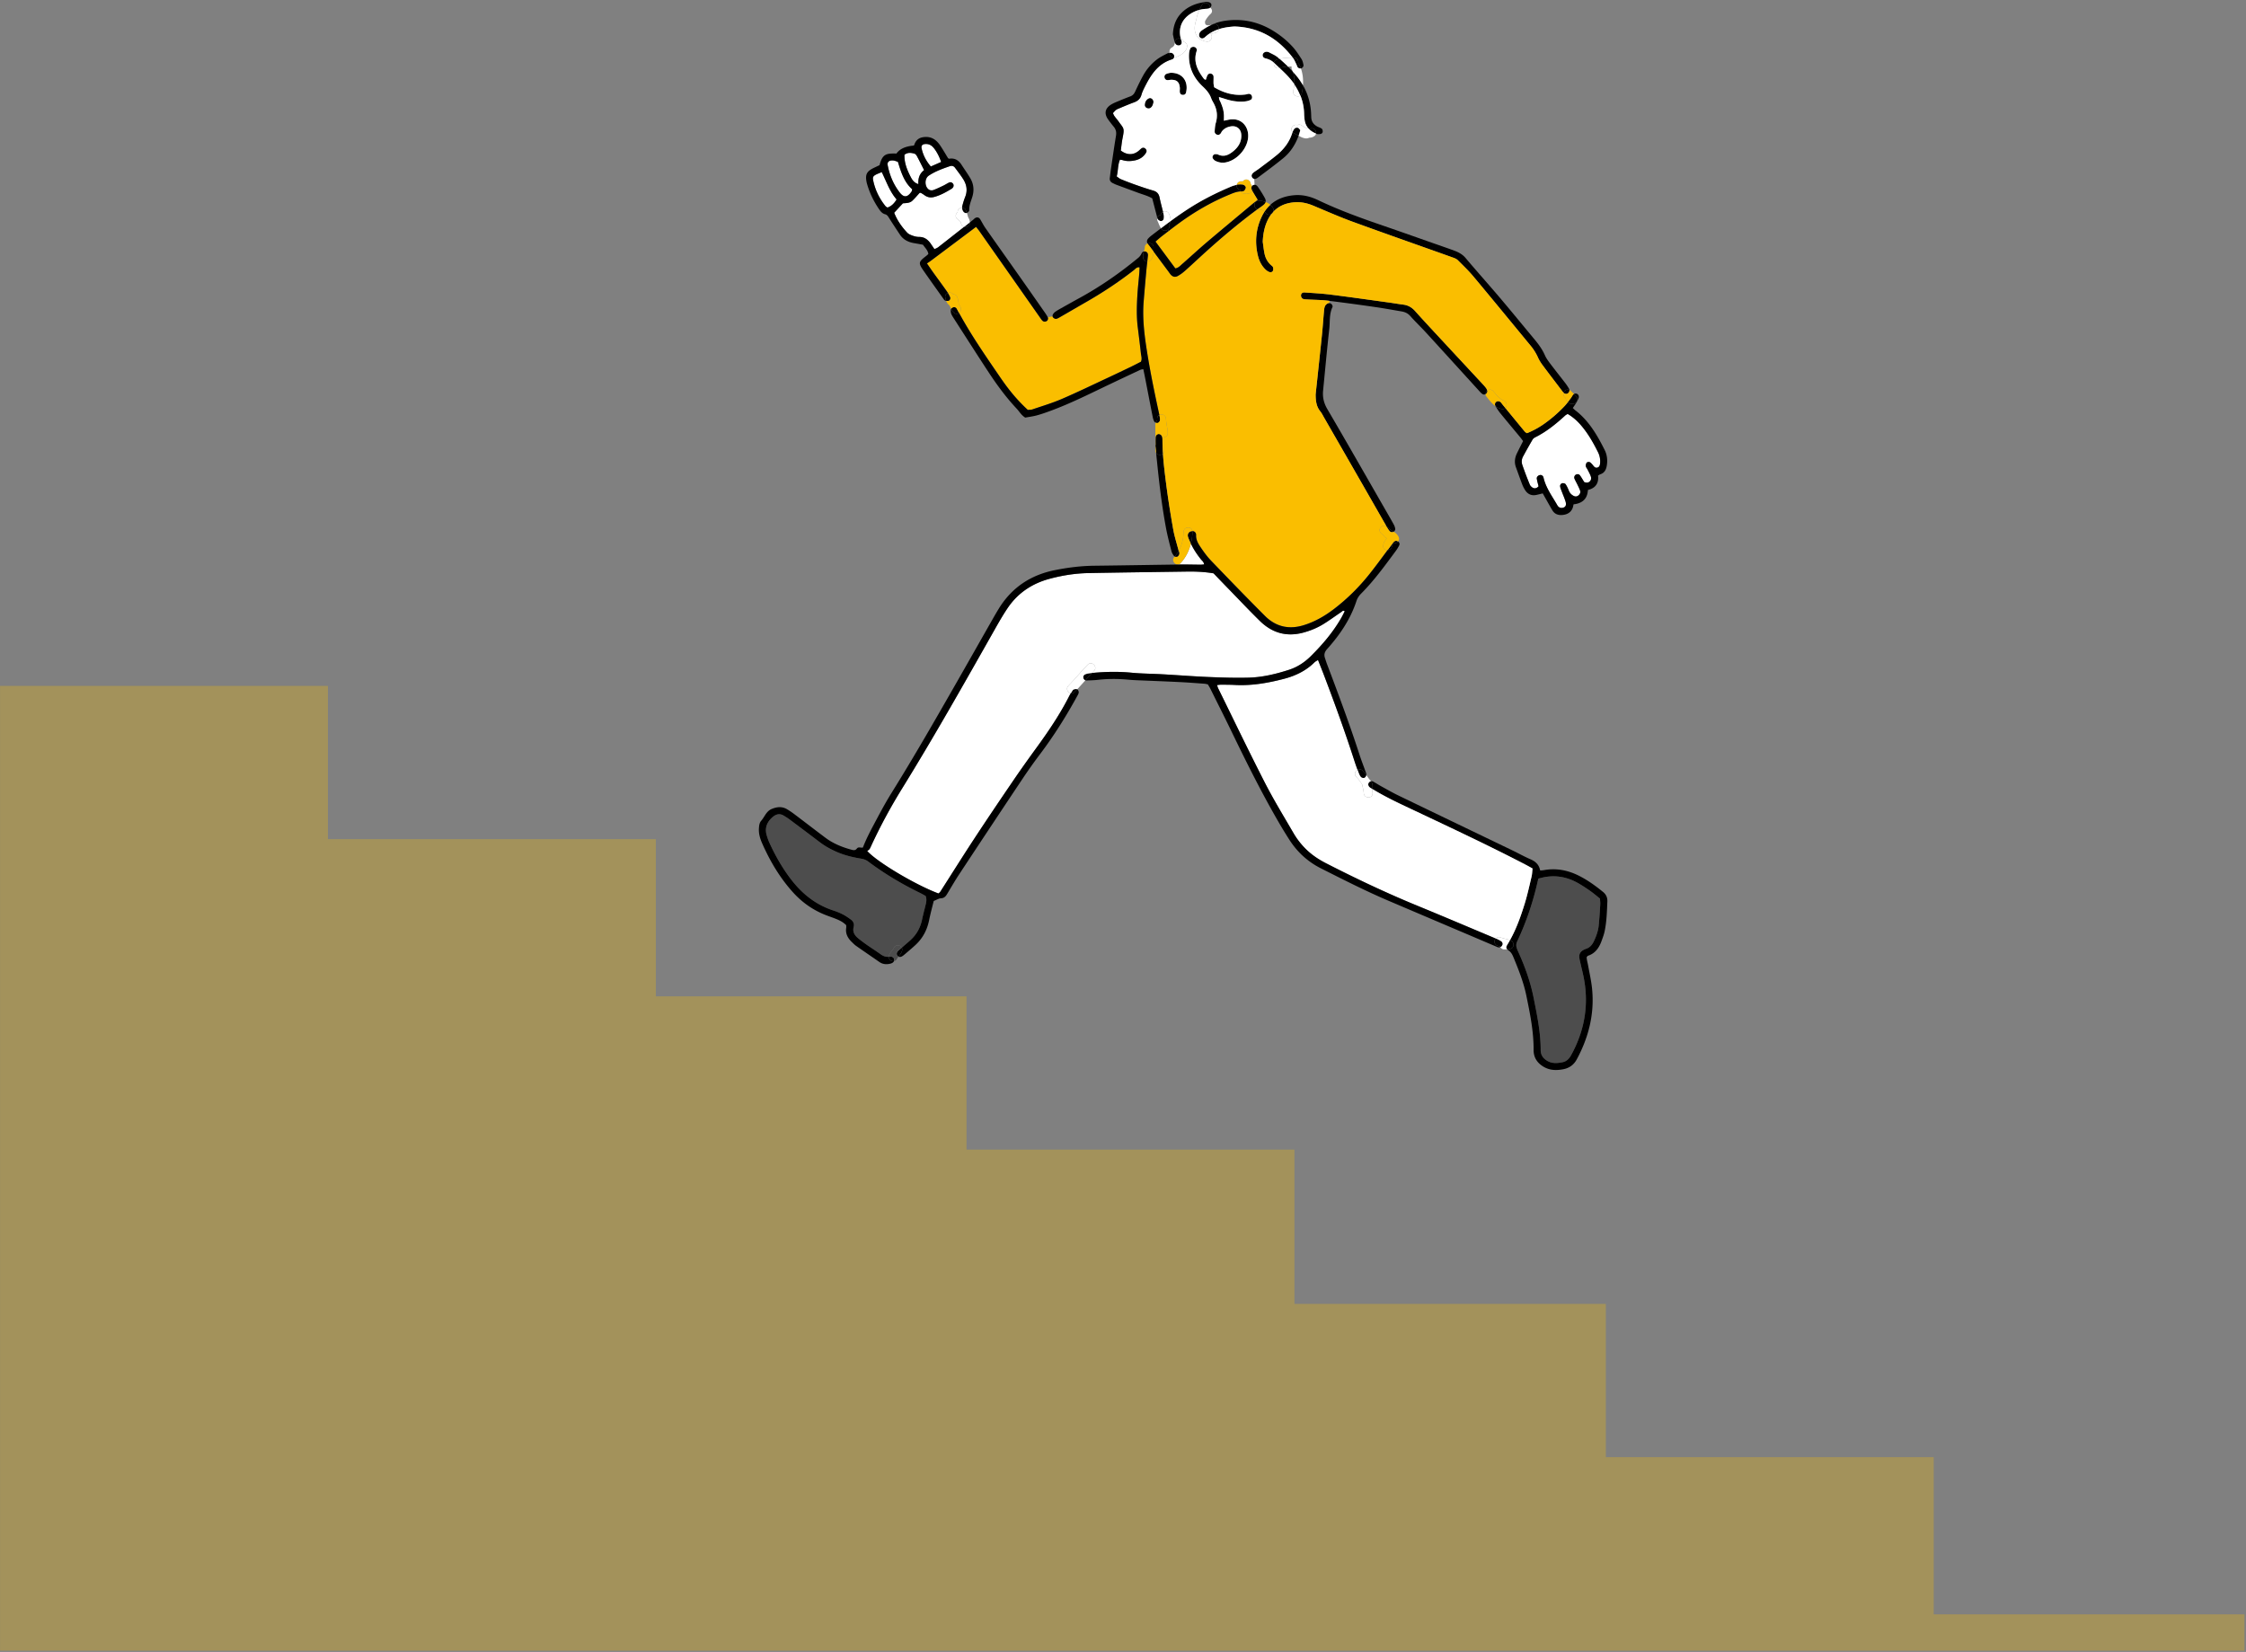 <svg xmlns="http://www.w3.org/2000/svg" width="711" height="523" fill="none"><rect width="100%" height="100%" fill="#808080" stroke="none"/><g clip-path="url(#a)"><path fill="#FABE00" fill-opacity=".29" d="M710.5 511.09h-98.352v-49.767H508.345v-48.524h-98.57v-48.836H305.972V315.44H207.62v-49.768H103.813v-48.524H.01v305.464H710.5V511.09Z"/><path fill="#fff" d="M380.157 177.072c.364.447.923.796 1.011 1.616-.41.033-.768.089-1.122.089-2.148-.014-4.291-.079-6.439-.056-.27.005-.545.005-.811.009v-.009c.312 0 .643-.13.927-.433 1.617-1.729 2.689-3.886 3.266-6.169.844 1.775 1.934 3.401 3.168 4.953Z"/><path fill="#4D4D4D" d="M486.97 278.182c4.794-1.463 9.104-.723 13.166 1.742a53.04 53.04 0 0 1 3.453 2.269c.987.713 1.914 1.509 2.907 2.297.032.647.121 1.248.084 1.849-.135 2.218-.266 4.431-.485 6.64-.172 1.77-.783 3.429-1.542 5.027-.508 1.076-1.207 1.942-2.385 2.348a5.637 5.637 0 0 0-1.039.475c-.881.512-1.286 1.309-1.174 2.316.074.68.256 1.346.405 2.022.354 1.565.769 3.126 1.058 4.7 1.5 8.042.288 15.687-3.406 22.965-.173.34-.368.671-.541 1.011-.615 1.211-1.458 2.175-2.851 2.455-1.598.317-3.191.471-4.701-.382-1.379-.764-2.199-1.878-2.199-3.499 0-5.633-1.155-11.112-2.246-16.581-1.02-5.125-2.804-10.017-4.966-14.76-.466-1.02-.75-1.91-.219-3.038 2.986-6.322 5.167-12.924 6.681-19.856Z"/><path fill="#000" d="m498.958 125.436-.695-.695c.257-.163.564-.195.914-.07.48.182.759.779.559 1.338a8.404 8.404 0 0 1-.499 1.081l-.032-.019a1.405 1.405 0 0 0-.247-1.635Z"/><path fill="#000" d="M497.653 127.793a1.41 1.41 0 0 1-1.235-.382l-.093-.093c.336-.442.666-.894 1.002-1.337.233-.307.382-.671.624-.96.093-.121.2-.214.312-.279l.695.694c.437.438.521 1.109.246 1.635-.06.121-.144.242-.246.34-.331.326-.844.48-1.305.382ZM494.96 124.331a1.39 1.39 0 0 1 .34-.577 1.41 1.41 0 0 1 1.514-.299h.01c.056.382-.112.755-.438 1.03-.401.331-1.011.266-1.426-.154Z"/><path fill="#FABE00" d="M494.96 124.331c.415.42 1.025.485 1.426.154.326-.275.494-.647.438-1.029.167.065.321.167.456.298l.983.987a1.114 1.114 0 0 0-.312.28c-.242.289-.391.652-.624.96-.336.442-.666.894-1.002 1.337-.326-.336-.643-.76-.671-1.235l-.354-.349a1.415 1.415 0 0 1-.34-1.403Z"/><path fill="#fff" d="M484.286 153.441a113.854 113.854 0 0 1-2.362-6.215 3.302 3.302 0 0 1 .21-2.684c.983-1.812 1.989-3.61 3.033-5.395.177-.303.531-.554.857-.717 3.536-1.766 6.555-4.226 9.439-6.868.219-.2.503-.326.792-.512 1.925 1.099 3.453 2.595 4.799 4.267 1.929 2.395 3.434 5.065 4.804 7.809a6.445 6.445 0 0 1 .67 3.569c-.055.554-.172 1.085-.759 1.304-.601.224-1.016-.084-1.37-.549a6.619 6.619 0 0 0-.918-1.002c-.349-.294-1.025-.252-1.248.112-.177.293-.275.712-.219 1.048.065.349.349.662.522.997.312.61.647 1.216.917 1.85.247.573.392 1.192-.018 1.751-.475.657-1.123.718-1.924.42-.406-.653-.825-1.379-1.305-2.069-.279-.401-.727-.54-1.22-.345-.494.196-.783.816-.56 1.342.271.629.62 1.225.918 1.845.294.62.62 1.235.844 1.878.223.647-.038 1.202-.578 1.616-.475.359-.955.364-1.491.08-.704-.373-1.193-.89-1.486-1.645-.275-.704-.601-1.412-1.021-2.036-.158-.233-.68-.363-.997-.312a.895.895 0 0 0-.736 1.015c.07.522.298 1.025.489 1.524.396 1.072.872 2.124 1.212 3.215.303.983.112 1.574-.401 1.854-.783.429-1.682.252-2.176-.61-1.621-2.847-3.634-5.493-4.384-8.783-.135-.591-.671-.913-1.188-.792-.531.117-1.025.62-.941 1.137.121.82.368 1.612.564 2.418-.457.527-1.067.778-1.654.541-.447-.182-.927-.62-1.114-1.058Z"/><path fill="#000" d="M477.186 299.045c.293-.471.573-.946.834-1.426.256.098.512.214.699.419.564.639.582 1.855-.308 2.255-.4.182-.838.243-1.276.271-.448-.448-.378-.825.051-1.519Z"/><path fill="#fff" d="M473.454 297.13c.382-.443.992-.545 1.552-.35 0 0 .014 0 .041.019.042.014.089.033.131.047.121.042.242.079.359.111.279.084.559.154.834.224.494.121.997.219 1.477.378.055.023.116.037.172.06-.261.48-.541.955-.834 1.426-.429.694-.499 1.071-.051 1.519-.322.018-.648.014-.969.014-.527 0-.988-.303-1.226-.746.266-.126.499-.349.611-.624.2-.503 0-.965-.392-1.207a11.266 11.266 0 0 0-1.705-.871Z"/><path fill="#000" d="M473.72 127.178c.452-.27 1.062-.163 1.453.275.154.168.271.373.415.55.326.4.648.792.974 1.188-.224.205-.545.335-.955.307-.778-.056-1.505-.396-2.171-.885a.12.12 0 0 1-.024-.033c-.317-.535-.144-1.136.308-1.402Z"/><path fill="#000" d="M485.167 139.147a190.938 190.938 0 0 0-3.033 5.396 3.3 3.3 0 0 0-.21 2.683 113.542 113.542 0 0 0 2.362 6.215c.187.438.667.876 1.114 1.058.587.237 1.197-.014 1.654-.541-.196-.806-.443-1.598-.564-2.418-.084-.517.41-1.02.941-1.136.517-.122 1.053.2 1.188.792.75 3.289 2.763 5.935 4.384 8.782.494.862 1.393 1.039 2.176.61.513-.279.704-.871.401-1.854-.34-1.09-.816-2.143-1.212-3.215-.191-.498-.419-1.001-.489-1.523a.895.895 0 0 1 .736-1.016c.317-.051.839.079.997.312.42.625.746 1.333 1.021 2.036.293.755.782 1.272 1.486 1.645.536.284 1.016.279 1.491-.079.54-.415.801-.969.578-1.617-.224-.643-.55-1.258-.844-1.878-.298-.619-.647-1.216-.918-1.845-.223-.526.066-1.146.56-1.341.493-.196.941-.056 1.22.344.48.69.899 1.417 1.305 2.069.801.298 1.449.238 1.924-.419.41-.559.265-1.179.019-1.752-.271-.634-.606-1.239-.918-1.85-.173-.335-.457-.647-.522-.997-.056-.335.042-.755.219-1.048.224-.363.899-.405 1.249-.112.34.294.642.643.917 1.002.354.466.769.773 1.37.55.587-.219.704-.751.76-1.305a6.456 6.456 0 0 0-.671-3.569c-1.37-2.744-2.875-5.414-4.804-7.808-1.346-1.673-2.874-3.168-4.799-4.268-.288.186-.573.312-.792.513-2.884 2.641-5.903 5.101-9.439 6.867-.326.163-.68.415-.857.717Zm-10.203-8.297c-.578-.694-1.058-1.463-1.528-2.237.666.49 1.393.83 2.171.886.41.028.731-.103.955-.308 2.05 2.502 4.104 5.009 6.164 7.501.139.168.372.266.652.452a26.587 26.587 0 0 0 5.381-2.921 42.572 42.572 0 0 0 6.583-5.721c.345-.373.671-.778.983-1.184l.093.093a1.41 1.41 0 0 0 1.235.382 1.47 1.47 0 0 0 1.305-.382c.102-.097.186-.219.247-.34l.032.019c-.065.116-.135.238-.205.354-.345.582-.736 1.127-1.132 1.729.294.274.494.503.727.684 4.328 3.313 6.984 7.869 9.36 12.622.764 1.532.946 3.214.666 4.934-.219 1.295-.731 2.329-2.092 2.753-.205.065-.387.224-.675.405.274 2.367-.746 3.951-3.21 4.557-.15 2.856-1.822 4.24-4.538 4.538-.108.438-.154.82-.294 1.165-.531 1.351-1.621 1.998-2.991 2.18-1.374.177-2.609-.126-3.396-1.398-.56-.918-1.077-1.859-1.608-2.791-.484-.857-.964-1.723-1.477-2.623-.74.187-1.397.368-2.059.499-1.528.303-2.712-.256-3.536-1.552a10.625 10.625 0 0 1-.923-1.844c-.68-1.79-1.313-3.588-1.966-5.382-.563-1.537-.358-3.019.345-4.449.606-1.244 1.23-2.469 1.92-3.825-.271-.359-.56-.787-.886-1.183-2.101-2.54-4.225-5.055-6.303-7.613ZM473.78 299.268c-.685-.336-.866-1.295-.503-1.91.051-.084.107-.163.177-.229.587.247 1.165.527 1.705.872.392.242.592.703.392 1.206a1.229 1.229 0 0 1-.611.625 1.543 1.543 0 0 1-.079-.163 6.606 6.606 0 0 1-1.081-.401Z"/><path fill="#FABE00" d="M470.281 124.756c.275-.177.49-.499.522-.918a.582.582 0 0 1-.032-.131.9.9 0 0 1 .214-.167c.717-.42 1.449-.103 1.915.503.601.787 1.3 1.547 2.078 2.166.214.168.447.331.694.462.032.014.056.028.074.037.042.014.07.014.084.023h-.056c1.226.224 1.491 1.775.783 2.46-.326-.396-.648-.787-.974-1.188-.144-.177-.261-.382-.414-.55-.392-.438-1.002-.545-1.454-.275-.452.266-.624.867-.307 1.403 0 .009.014.023.023.032-1.193-.862-2.199-2.175-2.954-3.163a1.03 1.03 0 0 1-.2-.694h.004Z"/><path fill="#000" d="M470.803 123.837a1.18 1.18 0 0 1-.522.918c.014-.391.21-.787.49-1.048a.557.557 0 0 0 .032.13ZM440.664 172.827c-.07.848-.741 1.296-1.407 1.338.391-.527.792-1.053 1.183-1.58.271-.368.522-.764.848-1.076.368-.349.848-.377 1.268-.084h.014c-.303.377-.797.601-1.286.531-.243.303-.611.699-.62.867v.004ZM439.033 166.854c-.042-.079-.088-.154-.13-.233.074.051.154.112.233.186.438.424.913.797 1.393 1.17.112.056.224.112.335.177.122.033.238.098.345.177a.53.53 0 0 1-.065.047c-.275.144-.839.135-1.048-.056-.434-.406-.76-.946-1.063-1.468Z"/><path fill="#FABE00" d="M439.257 174.165c-.731.051-1.468-.392-1.388-1.338.056-.717.289-1.286.717-1.859.154-.2.303-.358.392-.535a4.29 4.29 0 0 1-.704-.531 1.477 1.477 0 0 1-.303-.401 14.43 14.43 0 0 1-.815-.718c-1.225-1.178.452-2.995 1.747-2.161.042.079.088.153.13.233.303.521.629 1.062 1.063 1.467.209.191.773.2 1.048.056a.53.53 0 0 0 .065-.047c.028.024.056.052.084.075a3.877 3.877 0 0 1 1.416 1.482 1.338 1.338 0 0 1-.139 1.542h-.014c-.42-.294-.9-.266-1.268.084-.326.312-.577.708-.848 1.076-.391.526-.792 1.053-1.183 1.579v-.004Z"/><path fill="#000" d="M480.289 298.038c-.531 1.127-.247 2.017.219 3.038 2.162 4.742 3.946 9.634 4.966 14.759 1.091 5.47 2.251 10.949 2.246 16.582 0 1.621.82 2.735 2.199 3.499 1.51.852 3.103.698 4.701.382 1.393-.28 2.236-1.244 2.851-2.456.173-.34.368-.671.541-1.011 3.694-7.277 4.906-14.922 3.406-22.964-.289-1.575-.704-3.135-1.058-4.701-.149-.675-.331-1.342-.405-2.022-.112-1.006.293-1.803 1.174-2.315.326-.191.68-.354 1.039-.476 1.178-.405 1.877-1.272 2.385-2.348.759-1.598 1.37-3.256 1.542-5.027.219-2.208.35-4.421.485-6.639.037-.601-.052-1.202-.084-1.85-.993-.787-1.92-1.584-2.907-2.296a53.04 53.04 0 0 0-3.453-2.269c-4.062-2.465-8.372-3.206-13.166-1.743-1.514 6.933-3.695 13.535-6.681 19.857Zm-32.161-41.237c-4.501-2.129-9.043-4.189-13.316-6.784-.167-.097-.34-.195-.512-.293 0-.033-.019-.07-.023-.103a1.31 1.31 0 0 0 .237-.759c-.014-.648-.177-1.114-.494-1.556.233-.028.499.032.788.196.801.447 1.57.955 2.376 1.397 1.812.997 3.606 2.036 5.469 2.935 12.002 5.806 24.022 11.569 36.033 17.355 1.934.932 3.811 1.985 5.782 2.842 1.575.68 2.716 1.65 3.094 3.56.531-.042.838-.052 1.136-.103 3.839-.703 7.473-.032 10.94 1.673 2.842 1.393 5.381 3.242 7.827 5.223.969.787 1.416 1.798 1.365 3.019-.135 3.144-.21 6.289-.853 9.383-.214 1.039-.596 2.054-.959 3.061-.783 2.171-1.99 3.979-4.324 4.743-.13.042-.214.214-.419.433.009.801.279 1.673.447 2.567.452 2.483 1.02 4.962 1.272 7.468.787 7.953-1.09 15.361-4.859 22.345-.941 1.747-2.386 2.754-4.305 3.117-2.167.41-4.268.363-6.234-.815-1.994-1.202-3.131-2.945-3.117-5.284.033-5.87-1.137-11.577-2.311-17.275-.852-4.137-2.413-8.07-4.021-11.969-.34-.834-.712-1.65-1.537-2.223a3.648 3.648 0 0 1-.475-.391c.438-.028.876-.088 1.276-.27.89-.401.872-1.617.308-2.255-.187-.205-.443-.322-.699-.419 2.059-3.686 3.448-7.651 4.687-11.667.848-2.776 1.463-5.632 2.134-8.46.191-.806.2-1.65.303-2.535-.774-.424-1.426-.797-2.097-1.151-11.484-5.982-23.216-11.47-34.919-17.005Z"/><path fill="#000" d="M433.373 247.693c.191-.224.4-.354.647-.387.317.443.48.909.494 1.556 0 .289-.093.545-.238.76 0 .032.019.07.024.102a4.74 4.74 0 0 1-.652-.414c-.574-.448-.667-1.142-.275-1.617ZM430.95 246.118c-.331-.27-.568-.713-.727-1.127a36.575 36.575 0 0 1-.484-1.286c.475-.261 1.076-.256 1.57.251.438.457.848.937 1.23 1.44-.028.308-.284.722-.541.839-.279.135-.801.07-1.048-.117Z"/><path fill="#fff" d="M429.329 245.936c-.755-.787-.322-1.826.41-2.231.153.433.316.862.484 1.285.159.415.396.858.727 1.128.247.186.769.252 1.048.116.257-.116.513-.531.541-.838.326.414.619.838.904 1.276.037.024.069.052.102.08.186.191.345.372.475.554-.247.033-.456.163-.647.387-.392.475-.298 1.169.275 1.616.2.159.424.289.652.415.093.452.186.904.214 1.374.098 1.799-2.697 1.794-2.795 0-.052-.917-.345-1.793-.485-2.702-.55-.88-1.179-1.71-1.905-2.46Z"/><path fill="#000" d="M414.294 94.831c-.531-.037-1.072-.028-1.593-.135-.55-.112-.876-.643-.853-1.207.028-.54.443-.946 1.114-.894 2.748.186 5.511.33 8.246.675 6.224.783 12.449 1.678 18.673 2.53 1.44.205 2.88.461 4.319.638 1.51.191 2.702.858 3.732 2.004 2.656 2.972 5.377 5.879 8.088 8.805 4.38 4.725 8.768 9.439 13.148 14.154.47.504.946 1.011 1.342 1.575.163.228.219.527.261.732-.28.26-.476.656-.49 1.048-.274.172-.61.21-.88.051-.322-.182-.61-.447-.862-.727-5.679-6.229-11.345-12.477-17.038-18.701-1.654-1.812-3.443-3.499-5.064-5.335-.778-.875-1.682-1.267-2.763-1.453-2.716-.457-5.428-.965-8.163-1.356a667.398 667.398 0 0 0-14.634-1.975c-.209-.028-.414-.052-.619-.08-1.976-.237-3.979-.237-5.964-.349Z"/><path fill="#000" d="M416.484 124.853c.126-1.23.298-2.832.475-4.435.512-4.873 1.048-9.751 1.542-14.625.247-2.446.405-4.892.629-7.328.051-.532.098-1.095.322-1.566.177-.377.582-.736.964-.894a.859.859 0 0 1 .373-.042c.242.023.508.12.661.251.247.205.489.746.378.97-1.081 2.231-.769 4.668-1.03 7.002-.731 6.471-1.305 12.961-1.952 19.447-.21 2.124.224 3.988 1.342 5.893 6.164 10.516 12.188 21.106 18.258 31.672.918 1.594 1.845 3.182 2.731 4.79.251.461.465.983.503 1.495.028.27-.219.676-.471.848a1.058 1.058 0 0 0-.345-.177 5.681 5.681 0 0 0-.335-.177c-.48-.373-.955-.745-1.393-1.169a1.927 1.927 0 0 0-.233-.187c-2.367-4.109-4.71-8.232-7.068-12.341-4.193-7.31-8.391-14.62-12.598-21.926-.419-.731-.782-1.509-1.309-2.157-1.188-1.472-1.44-3.177-1.444-5.344Z"/><path fill="#fff" d="M385.273 216.887c.499-.051.853-.116 1.202-.112 1.458 0 2.921-.004 4.375.075 5.344.293 10.539-.606 15.673-1.957 3.606-.95 6.9-2.525 9.588-5.199.289-.289.69-.462 1.118-.746.708 1.799 1.37 3.434 1.994 5.079 3.401 8.95 6.667 17.951 9.602 27.068.285.876.592 1.752.914 2.609-.732.406-1.165 1.445-.41 2.232.726.75 1.355 1.58 1.905 2.46.14.909.433 1.784.485 2.702.098 1.794 2.893 1.799 2.795 0-.028-.47-.121-.922-.214-1.374.172.098.345.196.512.293 4.273 2.595 8.815 4.655 13.316 6.784 11.703 5.535 23.435 11.023 34.919 17.005.671.354 1.323.727 2.097 1.151-.103.885-.112 1.729-.303 2.535-.671 2.828-1.286 5.684-2.134 8.46-1.239 4.016-2.628 7.981-4.687 11.667-.056-.024-.117-.038-.172-.061-.48-.158-.983-.256-1.477-.377-.275-.07-.555-.14-.834-.224a6.37 6.37 0 0 1-.359-.112l-.13-.046c-.028-.014-.042-.019-.042-.019-.559-.196-1.17-.093-1.552.349-.112-.051-.233-.102-.349-.153-8.121-3.411-16.228-6.858-24.381-10.208-9.863-4.049-19.479-8.61-28.96-13.469-2.06-1.058-3.988-2.297-5.703-3.854a24.03 24.03 0 0 1-4.603-5.707c-3.08-5.302-6.29-10.538-9.076-15.99-5.069-9.891-9.868-19.907-14.778-29.878-.121-.256-.187-.545-.331-.983Z"/><path fill="#000" d="M414.168 40.628c.168.014.331.065.48.14.522-.243 1.114-.21 1.566.246.312.313.465.82.386 1.277-.974-.4-1.807-.946-2.432-1.663Z"/><path fill="#000" d="M412.1 29.516c.191-.834.316-1.677.372-2.52 1.584 2.776 2.474 5.851 2.586 9.23.009.307.028.614.037.917.052 1.365.75 2.301 1.92 2.926.466.247 1.034.372 1.43.703.228.191.308.69.266 1.02-.028.238-.35.555-.592.606-.424.089-.936.13-1.337-.028-.061-.023-.121-.05-.182-.079.079-.456-.074-.964-.387-1.276-.451-.457-1.043-.49-1.565-.247a1.326 1.326 0 0 0-.48-.14c-.582-.666-.978-1.491-1.146-2.511a15.173 15.173 0 0 1-.186-2.06 16.441 16.441 0 0 0-1.174-5.814c.2-.154.358-.396.438-.727ZM409.16 41.858c.149-.438.391-.876.703-1.202.201-.215.722-.29 1.03-.191.293.093.494.484.736.745-.135.466-.228.834-.345 1.193-.065.196-.13.387-.205.582-.577-.312-1.127-.661-1.593-.894a1.16 1.16 0 0 1-.326-.233Z"/><path fill="#fff" d="M411.662 30.243c-.872.713-2.581-.051-2.26-1.477.158-.68.27-1.402.317-2.134a17.704 17.704 0 0 1 1.943 3.611Z"/><path fill="#000" d="M409.719 26.632c.088-1.342-.037-2.716-.475-3.97.186.206.377.42.563.634a21.427 21.427 0 0 1 2.665 3.7 16.064 16.064 0 0 1-.372 2.52c-.08.33-.238.573-.438.727a17.703 17.703 0 0 0-1.943-3.61ZM410.376 20.343c-.34-.68-.62-1.417-1.076-2.013l-.07-.084h.405c1.081 0 1.51 1.006 1.291 1.812.191.117.349.294.475.56.154.344.303.698.419 1.053-.377.093-.89-.117-1.09-.48-.145-.261-.214-.569-.354-.844v-.004Z"/><path fill="#fff" d="M409.16 41.858c-.997-.923.158-2.758 1.551-2.255.364-.215.83-.233 1.305.074.554.364 1.146.741 1.775.956.126-.024.251-.024.377-.005.624.717 1.458 1.262 2.432 1.663-.046.27-.168.522-.386.699-.536.442-1.142.61-1.762.61-.978.54-2.236.01-3.373-.615.075-.195.14-.386.205-.582.117-.359.21-.727.345-1.193-.242-.26-.443-.652-.736-.745-.308-.098-.829-.024-1.03.19-.312.327-.554.765-.703 1.203Z"/><path fill="#000" d="M408.582 25.137c-1.071-1.296-2.297-2.465-3.531-3.616.866-.26 1.747-.377 2.637-.433a50.404 50.404 0 0 1 1.556 1.575c.438 1.253.563 2.627.475 3.97a18.192 18.192 0 0 0-1.137-1.496Z"/><path fill="#fff" d="M407.688 21.088a69.338 69.338 0 0 0-2.656-2.45c1.37-.317 2.795-.387 4.198-.392l.07.084c.456.596.736 1.332 1.076 2.013.14.274.209.582.354.843.2.363.713.573 1.09.48.592 1.705.783 3.522.652 5.33a21.423 21.423 0 0 0-2.665-3.7 38.364 38.364 0 0 0-.563-.633 7.33 7.33 0 0 0-.261-.643 1.45 1.45 0 0 1-.089-.979c-.401.005-.806.02-1.206.047Z"/><path fill="#000" d="M403.289 19.872c.089-.447.382-.848.942-1.02a8.12 8.12 0 0 1 .801-.215 69.42 69.42 0 0 1 2.656 2.45c-.89.057-1.771.173-2.637.434-.588-.545-1.184-1.095-1.762-1.65Z"/><path fill="#fff" d="M404.971 21.544c-1.164.364-1.873-.75-1.682-1.672.578.554 1.174 1.104 1.762 1.649-.028 0-.052.018-.08.023Z"/><path fill="#000" d="M403.015 65.898a3.842 3.842 0 0 0-.867-1.057c1.989-1.813 4.566-2.782 7.576-3.038 2.664-.228 5.152.42 7.556 1.565 6.714 3.21 13.703 5.726 20.738 8.135 5.218 1.789 10.408 3.639 15.617 5.465 2.241.787 4.482 1.551 6.713 2.376 1.356.503 2.595 1.146 3.588 2.32 3.606 4.277 7.342 8.442 10.958 12.705 3.666 4.329 7.254 8.727 10.879 13.083 1.281 1.537 2.45 3.131 3.266 4.98.396.904.978 1.733 1.579 2.525 1.612 2.139 3.285 4.236 4.924 6.36.415.55.797 1.123 1.133 1.724.079.14.125.279.139.415a1.41 1.41 0 0 0-1.514.298 1.39 1.39 0 0 0-.34.577l-.018-.018a5.183 5.183 0 0 1-.289-.354c-2.088-2.749-4.189-5.479-6.243-8.247-.597-.796-1.142-1.644-1.547-2.544a16.14 16.14 0 0 0-2.297-3.69c-6.048-7.337-12.072-14.69-18.166-21.98-1.518-1.822-3.252-3.458-4.929-5.144-.359-.35-.876-.587-1.365-.76-10.604-3.787-21.231-7.5-31.807-11.358-4.24-1.547-8.386-3.374-12.551-5.12-1.873-.783-3.788-1.217-5.819-1.082-2.81.187-5.093 1.151-6.798 2.959.112-.33.093-.703-.116-1.095Z"/><path fill="#FABE00" d="M403.131 66.993a1.509 1.509 0 0 1-.652.778c.2-.275.419-.53.652-.778Z"/><path fill="#000" d="M400.596 67.305a1.273 1.273 0 0 0-.265-.33 11.077 11.077 0 0 1 1.817-2.135c.345.294.638.648.867 1.058.209.391.228.764.116 1.095a7.956 7.956 0 0 0-.652.778c-.606.368-1.44.326-1.883-.466ZM399.725 17.3c.098-.513.629-.946 1.356-.923.112.028.429.06.685.2.941.504 1.975.918 2.758 1.608l.508.452c-.27.056-.536.13-.801.214-.56.173-.853.573-.942 1.02-.028-.023-.056-.05-.083-.074-.727-.699-1.645-1.085-2.637-1.328-.648-.158-.932-.652-.844-1.17Z"/><path fill="#FABE00" d="M400.331 66.974c-.489-.433-1.319-.643-1.878-.652-.153 0-.293-.028-.419-.07.629-.438 1.272-.871 1.873-1.351.391-.312.629-.62.717-.955.56.21 1.081.508 1.524.894a11.077 11.077 0 0 0-1.817 2.134Z"/><path fill="#000" d="M396.865 54.586c.54-.419 1.141-.773 1.686-1.183 1.892-1.435 3.816-2.823 5.642-4.328 2.292-1.878 4.026-4.17 4.911-7.054a.904.904 0 0 1 .056-.163c.084.088.195.168.326.233.466.233 1.016.582 1.593.894-1.006 2.805-2.59 5.256-4.924 7.152-2.605 2.124-5.316 4.118-8.009 6.136-.392.298-.774.41-1.09.373a.924.924 0 0 1-.695-.485c-.298-.517-.144-1.072.504-1.575ZM398.183 80.84c-1.002-4.25-.615-8.414 1.277-12.333.261-.55.549-1.057.871-1.532.107.097.2.21.266.33.442.792 1.276.834 1.882.466a10.671 10.671 0 0 0-1.342 2.27c-.923 2.054-1.3 4.239-1.398 6.508.173 1.207.298 2.423.536 3.62.28 1.458.937 2.744 2.073 3.75.229.205.531.401.62.657.112.331.154.76.028 1.072-.182.494-.694.634-1.151.47-.415-.144-.815-.414-1.141-.708-1.342-1.244-2.111-2.832-2.521-4.57ZM397.512 63.862c.224-.214.536-.35.941-.335.718.014 1.473.149 2.171.42-.088.335-.326.642-.717.954-.601.48-1.244.913-1.873 1.351-1.034-.321-1.211-1.737-.522-2.39Z"/><path fill="#000" d="M396.497 59.893c-.01-.35-.056-.69-.177-1.007a.914.914 0 0 1 .326-.265c.163-.075.326-.122.494-.122.382 0 .768.215 1.08.676.774 1.137 1.519 2.302 2.176 3.508.266.485.34.89.229 1.263a6.44 6.44 0 0 0-2.172-.42c-.405-.013-.717.122-.941.336l-.06-.075c.205-.172.428-.358.657-.545-.592-.992-1.16-1.891-1.682-2.814l-.024-.046c.066-.15.094-.317.094-.49Z"/><path fill="#000" d="M396.32 58.886c.121.317.167.657.177 1.007 0 .172-.028.34-.094.489-.335-.606-.344-1.156-.083-1.496Z"/><path fill="#FABE00" d="M369.968 73.115a155.837 155.837 0 0 1 3.345-2.516c4.911-3.583 10.129-6.616 15.752-8.94 1.202-.5 2.381-1.03 3.714-1.063.056.103.125.196.209.284.41.406 1.049.508 1.561.294.168.07.354.116.55.116.587 0 1.104-.382 1.304-.908l.024.046c.521.923 1.09 1.822 1.682 2.815-.229.186-.452.372-.657.545-.42.354-.806.67-1.193.992-4.757 3.979-9.537 7.939-14.266 11.95-2.628 2.237-5.157 4.58-7.748 6.85-.624.544-1.183 1.22-2.176 1.387-2.031-2.74-4.072-5.502-6.28-8.488.759-.648 1.374-1.212 2.036-1.72.708-.55 1.426-1.099 2.143-1.644Z"/><path fill="#FABE00" d="M392.979 58.453a7.247 7.247 0 0 0-1.495.084 1.409 1.409 0 0 1 1.379-1.16h.568c.256-.336.662-.56 1.109-.56.745 0 1.379.62 1.388 1.37.182.206.308.443.392.7-.261.34-.252.89.083 1.495-.2.526-.717.909-1.304.909-.196 0-.382-.047-.55-.117a1.457 1.457 0 0 1-1.561-.294 1.386 1.386 0 0 1-.209-.284h.242c.289 0 .662-.079.853-.27.233-.237.424-.62.447-.95.009-.233-.242-.564-.466-.713-.233-.159-.582-.182-.876-.205v-.005Z"/><path fill="#000" d="M391.483 58.537a7.26 7.26 0 0 1 1.496-.084c.294.023.643.047.876.205.224.15.475.48.466.713-.023.33-.215.713-.447.95-.191.191-.564.275-.853.27h-.242a1.325 1.325 0 0 1-.168-.451 1.408 1.408 0 0 1-1.128-1.608v.005ZM383.586 7.82a15.898 15.898 0 0 1 4.361-1.263c5.186-.723 10.064.26 14.574 2.893 2.455 1.435 4.696 3.2 6.615 5.297 1.077 1.174 1.962 2.54 2.833 3.881.364.55.545 1.263.662 1.929.084.466-.247.871-.713 1.076a.268.268 0 0 1-.098.033 11.337 11.337 0 0 0-.419-1.053c-.126-.266-.284-.443-.475-.56.218-.805-.21-1.812-1.291-1.812h-.405c-4.589-6.005-10.497-9.607-18.459-9.858-1.664.107-3.346.33-4.948.853.098-.886-.601-1.887-1.719-1.57l-.518.148v.005ZM380.47 1.604c.764-1.36 2.651-.499 2.599.773a.11.11 0 0 0 .042.028.906.906 0 0 1-.284.215c-.391.177-.885.163-1.337.2-.615.051-1.221.154-1.803.307a23.04 23.04 0 0 1 .783-1.523Z"/><path fill="#000" d="M384.104 7.67c1.118-.317 1.817.685 1.719 1.57-1.552.498-3.024 1.272-4.352 2.502-.163.153-.363.27-.568.358-.578.252-1.272-.218-1.319-.861-.056-.793.396-1.272.988-1.692.96-.67 1.966-1.258 3.014-1.728l.518-.15Z"/><path fill="#fff" d="M384.844 10.363a9.932 9.932 0 0 1-1.695.326c1.029.732.265 2.758-1.282 2.47-3.82-.723-4.221-3.998-3.14-6.929.131-1.057.503-2.12.96-3.103a10.48 10.48 0 0 1 1.803-.307c.452-.037.946-.023 1.337-.2a.906.906 0 0 0 .284-.215c.597.48.853 1.36.117 2.008-.564.499-1.258 1.36-1.743 2.283a3.938 3.938 0 0 0-.009.522c.07 1.053 1.244.834 2.11.601a18.535 18.535 0 0 0-3.014 1.729c-.592.419-1.044.899-.988 1.69.047.644.741 1.114 1.319.863.205-.089.405-.205.568-.36 1.328-1.229 2.8-2.002 4.352-2.501-.051.49-.359.95-.979 1.123Z"/><path fill="#000" d="M384.514 41.597c.06-.909.121-1.845.372-2.712.634-2.19.382-4.23-.689-6.21-.298-.536-.606-1.072-.811-1.65-.545-1.467-1.5-2.566-2.646-3.643-2.982-2.8-4.589-6.275-4.333-10.455a4.713 4.713 0 0 1 .368-1.528c.214-.489.867-.675 1.388-.512a1 1 0 0 1 .643 1.29c-1.109 3.387.303 6.113 2.251 8.699.093.116.223.21.349.293.056.037.145.033.308.065.163-.452.279-.945.507-1.379.224-.428.625-.69 1.142-.545.475.135.787.476.806.993.014.68-.028 1.37-.009 2.054.014.382.111.755.191 1.258 3.075 1.836 6.373 2.786 10.021 2.288.298-.037.592-.177.885-.191.513-.019.895.228 1.049.722.149.494-.005.992-.434 1.197a5.265 5.265 0 0 1-1.742.48c-2.008.2-3.97-.065-5.894-.666-.722-.224-1.439-.443-2.343-.713-.038.769.349 1.244.559 1.766.261.638.512 1.281.689 1.938.159.587.247 1.202.298 1.808.042.596 0 1.202 0 1.975.741-.154 1.3-.293 1.873-.382 3.537-.554 5.941 2.073 5.815 5.395-.145 3.746-3.536 7.571-7.231 8.205-1.099.19-2.138-.014-3.117-.485-.326-.154-.61-.466-.824-.764-.359-.503.088-1.356.712-1.384.294-.014.634-.014.895.107 1.891.914 3.438.122 4.85-1.038 1.607-1.314 2.632-2.987 2.534-5.153-.088-1.952-1.532-3.057-3.443-2.684-1.08.205-2.026.68-2.711 1.58-.135.177-.21.414-.345.591-.293.387-.671.624-1.183.438-.494-.172-.783-.573-.755-1.048h.005ZM377.479 168.14c.009.075.009.14.009.215a16.883 16.883 0 0 1-.499 3.764 15.503 15.503 0 0 1-.508-1.127c-.149-.35-.316-.704-.414-1.067-.228-.839.219-1.566 1.034-1.752.126-.028.256-.037.378-.033Z"/><path fill="#FABE00" d="M374.692 168.355c.038-1.729 2.614-1.799 2.786-.215-.121 0-.251.005-.377.033-.815.186-1.263.913-1.034 1.752.098.363.265.717.414 1.067.154.382.322.754.508 1.127-.577 2.283-1.649 4.44-3.266 6.169-.284.302-.615.433-.927.433-1.053 0-1.999-1.398-1.053-2.409.042-.046.084-.093.117-.135.247.112.652.126.866.028.275-.126.517-.55.569-.876.042-.293-.075-.615-.168-.927 1.034-1.826 1.523-3.979 1.565-6.047Z"/><path fill="#000" d="M371.902 13.41c.069-1.044 1.094-1.44 1.882-1.202.032.14.074.284.116.424.024.07.08.135.103.21.219.764-.009 1.35-.583 1.5-.573.158-1.262-.122-1.476-.788l-.042-.144ZM371.86 176.177a9.469 9.469 0 0 0 1.267-1.775c.093.312.21.633.168.927-.052.326-.294.75-.569.876-.214.098-.619.084-.866-.028Z"/><path fill="#000" d="M374.734 3.426c1.99-1.687 4.366-2.484 6.924-2.81a2.78 2.78 0 0 1 1.122.108c.476.144.792.563.699 1.048a1.38 1.38 0 0 1-.368.633c-.014 0-.028-.014-.042-.028.052-1.271-1.835-2.133-2.599-.773-.266.48-.536.988-.783 1.524a9.64 9.64 0 0 0-2.535 1.062c-3.014 1.807-4.216 4.677-3.368 8.018-.787-.238-1.812.158-1.882 1.202-.299-.96-.466-1.938-.606-2.544.154-3.27 1.281-5.614 3.438-7.44Z"/><path fill="#fff" d="M375.811 14.607c-.131 1.897-2.246 3.029-3.825 3.583-.126.047-.252.06-.382.06.069-.153.097-.335.079-.53-.047-.49-.597-1.002-1.114-.983-.112 0-.228.014-.345.023 0-.07.01-.135.028-.2-.107-.573.126-1.198.657-1.482.708-.377.969-.895.988-1.589 0-.028 0-.056.005-.079l.042.145c.214.666.903.945 1.477.787.573-.15.801-.736.582-1.5-.023-.075-.079-.14-.103-.21a7.421 7.421 0 0 1-.116-.424c.443.14.815.48.89 1.03.624.13 1.179.699 1.137 1.37Z"/><path fill="#000" d="M389.065 61.659c-5.623 2.325-10.841 5.357-15.752 8.94-1.122.82-2.241 1.664-3.345 2.516l-.303-.391c.331-.247.555-.634.555-1.09 0-.27-.01-.531-.024-.788.056-.07.108-.13.154-.21.131-.2.196-.419.224-.647 2.763-2.022 5.586-3.965 8.554-5.698 3.382-1.97 6.895-3.671 10.497-5.185a8.53 8.53 0 0 1 1.859-.569 1.408 1.408 0 0 0 1.127 1.607c.028.159.084.313.168.452-1.333.033-2.511.564-3.714 1.063ZM371.604 18.25c-.602-.004-1.179-.456-1.338-1.034a1.435 1.435 0 0 1-.042-.456c.117-.01.233-.019.345-.024.517-.018 1.067.494 1.114.983.018.196-.01.378-.079.531ZM369.199 23.413c.546-.238 1.151-.322 1.328-.364 3.877-.084 5.787 2.828 4.92 6.294-.126.49-.526.723-1.048.7-.541-.029-.839-.373-.909-.849-.069-.442.038-.908.005-1.36-.13-1.84-.955-2.604-2.763-2.572-.382 0-.755.112-1.127.107-.513-.018-.853-.312-.96-.815-.112-.512.126-.95.554-1.141ZM369.167 153.282c.615 4.771 1.379 9.537 2.217 14.276.401 2.255 1.119 4.449 1.692 6.667.014.06.032.116.051.177a9.469 9.469 0 0 1-1.267 1.775.461.461 0 0 1-.159-.112c-.386-.447-.717-1.006-.862-1.579-.629-2.437-1.272-4.883-1.733-7.362-1.304-6.993-2.138-14.061-2.856-21.147a113.37 113.37 0 0 1-.251-2.53c.48.653 1.551.718 2.138.168.21 3.238.62 6.453 1.03 9.667ZM366.511 69.42a1.114 1.114 0 0 1-.158-.344 1.338 1.338 0 0 1 1.085-1.044c.08-.41.359-.783.727-.978.07.265.131.53.191.792.103.438.131.918.047 1.355-.093.476-.475.849-.979.783-.33-.042-.717-.293-.913-.563Z"/><path fill="#000" d="M367.541 72.258a194.034 194.034 0 0 1 3.033-2.27 1.49 1.49 0 0 1-.224.648c-.046.08-.098.14-.154.21.014.256.024.517.024.787 0 .457-.224.844-.555 1.09-.526.397-1.309.448-1.835-.102a2.43 2.43 0 0 1-.289-.363Z"/><path fill="#FABE00" d="M369.94 86.04c.224.307.424.637.68.917.662.718 1.403.885 2.274.391a12.39 12.39 0 0 0 2.05-1.458c1.44-1.262 2.837-2.572 4.249-3.871 5.861-5.4 11.894-10.6 18.291-15.361.177-.135.364-.27.55-.406.126.042.266.066.419.07.559.01 1.389.22 1.878.653-.322.475-.61.983-.871 1.532-1.892 3.919-2.279 8.084-1.277 12.333.41 1.738 1.179 3.326 2.521 4.57.326.294.727.564 1.141.708.457.163.969.024 1.151-.47.126-.312.084-.74-.028-1.072-.089-.256-.391-.452-.62-.657-1.136-1.006-1.793-2.292-2.073-3.75-.238-1.197-.363-2.413-.536-3.62.098-2.27.475-4.454 1.398-6.509.377-.852.825-1.607 1.342-2.269.293-.177.54-.452.652-.778 1.705-1.807 3.988-2.772 6.798-2.958 2.031-.135 3.946.298 5.819 1.08 4.165 1.748 8.311 3.574 12.551 5.12 10.576 3.859 21.203 7.572 31.807 11.36.489.172 1.006.41 1.365.759 1.677 1.686 3.411 3.322 4.929 5.144 6.094 7.29 12.119 14.643 18.166 21.981a16.118 16.118 0 0 1 2.297 3.69c.405.899.95 1.747 1.547 2.543 2.054 2.768 4.155 5.498 6.243 8.247.093.121.186.242.289.354l.018.019a1.416 1.416 0 0 0 .34 1.402l.354.349c.028.476.345.9.671 1.235-.312.405-.638.811-.983 1.183a42.525 42.525 0 0 1-6.583 5.722 26.587 26.587 0 0 1-5.381 2.921c-.28-.186-.513-.284-.652-.452-2.06-2.493-4.114-4.999-6.164-7.501.708-.685.442-2.236-.783-2.46h.056c-.014-.009-.042-.009-.084-.023-.019-.01-.042-.024-.074-.038a4.707 4.707 0 0 1-.695-.461c-.778-.619-1.477-1.379-2.078-2.166-.465-.606-1.197-.923-1.914-.503a.88.88 0 0 0-.215.167c-.042-.205-.098-.503-.261-.731-.396-.564-.871-1.072-1.341-1.575-4.38-4.715-8.769-9.43-13.148-14.154-2.712-2.926-5.433-5.833-8.088-8.805-1.03-1.147-2.223-1.813-3.732-2.004-1.44-.177-2.879-.433-4.319-.638-6.224-.853-12.449-1.747-18.673-2.53-2.735-.345-5.498-.49-8.247-.675-.671-.052-1.085.354-1.113.894-.024.564.303 1.095.852 1.207.522.107 1.063.097 1.594.135 1.984.112 3.988.112 5.963.35.205.027.41.05.62.078l-.089.704a.855.855 0 0 0-.372.042c-.382.158-.788.517-.965.894-.223.47-.27 1.035-.321 1.566-.224 2.436-.382 4.882-.629 7.328-.494 4.874-1.03 9.752-1.542 14.625-.177 1.603-.35 3.205-.476 4.435 0 2.167.257 3.872 1.445 5.344.526.648.89 1.426 1.309 2.157 4.207 7.306 8.405 14.616 12.598 21.926 2.357 4.109 4.701 8.232 7.068 12.342-1.296-.834-2.973.983-1.748 2.161.266.252.536.489.816.718.07.135.168.275.303.4.219.201.452.382.703.532-.088.177-.237.335-.391.535-.429.573-.662 1.142-.718 1.859-.079.946.657 1.389 1.389 1.337-1.892 2.544-3.774 5.116-5.745 7.595-3.261 4.09-6.956 7.766-11.112 10.958-2.995 2.306-6.233 4.179-9.881 5.269-4.627 1.374-8.708.373-12.072-2.986-5.749-5.75-11.396-11.592-17.024-17.448-1.221-1.263-2.274-2.703-3.261-4.156-.797-1.188-1.594-2.414-1.528-3.998.032-.754-.499-1.234-1.156-1.258-.172-1.584-2.749-1.514-2.786.215-.042 2.068-.531 4.221-1.565 6.047-.019-.061-.038-.116-.052-.177-.573-2.218-1.29-4.412-1.691-6.667-.838-4.738-1.603-9.504-2.218-14.275-.409-3.215-.819-6.43-1.029-9.668.242-.219.405-.549.405-.978v-4.263c.62-.056 1.156-.485 1.118-1.328-.07-1.509-.494-2.963-.559-4.473-.051-1.197-1.281-1.607-2.092-1.202-1.57-7.202-3.07-14.419-4.165-21.711-.703-4.701-1.192-9.429-.806-14.2.275-3.43.583-6.863.895-10.297.074-.773.163-1.537.251-2.31.159.013.317 0 .471-.061 1.141-.41 1.463-2.013 1.519-3.154a3309.33 3309.33 0 0 0 4.766 6.401h-.005Z"/><path fill="#000" d="M368.137 143.615c-.587.55-1.658.485-2.138-.167-.084-.83-.168-1.654-.247-2.488.014 0 .032-.005.056-.005 0-.843-.033-1.682.009-2.525.033-.597.531-1.044 1.025-1.025.503.014.983.447 1.09 1.016.051.298.061.61.061.913 0 1.43.051 2.856.144 4.281ZM366.488 133.901c-.182.047-.457 0-.68-.097.084-.313.265-.536.498-.69v-.54c0-.606.298-1.002.704-1.202.014.055.028.111.037.167.112.522.214 1.072.14 1.584-.042.299-.406.704-.699.778Z"/><path fill="#fff" d="M370.574 69.989c-1.016.745-2.027 1.5-3.033 2.269-.508-.704-.75-1.552-1.049-2.157a1.612 1.612 0 0 1-.139-1.025c.037.125.084.242.158.344.196.27.583.522.913.564.503.065.886-.307.979-.783a3.317 3.317 0 0 0-.047-1.355c-.06-.261-.121-.527-.191-.793.089-.055.186-.093.284-.12.764-.215 1.477.25 1.719.968.201.615.49 1.398.406 2.088Z"/><path fill="#FABE00" d="M369.661 137.046c.037.843-.499 1.272-1.118 1.328v4.263c0 .429-.164.759-.406.978a62.354 62.354 0 0 1-.144-4.281c0-.303-.01-.615-.061-.913-.107-.569-.587-1.002-1.09-1.016-.494-.019-.992.429-1.025 1.025-.042.843-.009 1.682-.009 2.525-.024 0-.042.005-.056.005.079.834.163 1.658.247 2.488-.159-.205-.252-.48-.252-.811v-8.386c0-.168.019-.312.061-.448.223.098.498.145.68.098.293-.074.657-.48.699-.778.074-.512-.028-1.062-.14-1.584a2.021 2.021 0 0 0-.037-.168c.81-.405 2.04 0 2.092 1.202.065 1.51.489 2.964.559 4.473Z"/><path fill="#000" d="M363.753 34.343c-.811.055-1.402-.518-1.37-1.133.052-.87.401-1.598 1.198-2.03.461-.248.885-.136 1.225.227.559.601.326 1.268.075 1.906-.238.596-.699.955-1.128 1.03ZM397.484 66.657c-6.397 4.762-12.43 9.962-18.291 15.361-1.412 1.3-2.809 2.61-4.249 3.872a12.395 12.395 0 0 1-2.05 1.458c-.871.494-1.612.326-2.274-.391-.256-.28-.456-.61-.68-.918a3822.75 3822.75 0 0 1-4.766-6.401c0-.061.014-.122.014-.178 0-.172-.023-.326-.07-.465a5.66 5.66 0 0 0 .07-.653c.033-1.146-1.081-1.56-1.91-1.253-.294-.54-.238-1.085.191-1.57.303-.34.647-.648 1.011-.927 1.02-.783 2.036-1.56 3.061-2.334.084.13.182.251.289.363.526.55 1.309.499 1.835.103l.303.39c-.717.546-1.435 1.096-2.143 1.646-.662.507-1.277 1.071-2.036 1.719 2.208 2.986 4.249 5.749 6.28 8.489.993-.168 1.552-.844 2.176-1.389 2.591-2.269 5.12-4.612 7.748-6.849 4.729-4.011 9.509-7.971 14.266-11.95.387-.322.773-.638 1.193-.992l.06.074c-.689.652-.512 2.069.522 2.39-.186.135-.373.27-.55.406Z"/><path fill="#000" d="M363.348 77.206a.72.72 0 0 1-.07-.117c.829-.307 1.943.108 1.91 1.254a5.664 5.664 0 0 1-.07.652c.047.14.075.293.07.466 0 .056-.009.116-.014.177-.424-.569-.843-1.132-1.267-1.705-.182-.247-.396-.471-.559-.727Z"/><path fill="#FABE00" d="M362.113 79.628c.131-.443.266-.871.28-1.286.018-.661.405-1.08.885-1.253.018.037.042.08.07.116.163.257.377.48.559.727.424.573.843 1.137 1.267 1.705-.056 1.142-.377 2.745-1.519 3.154a1.086 1.086 0 0 1-.47.061c.074-.675.149-1.351.219-2.027.056-.615-.313-1.108-.834-1.202a1.252 1.252 0 0 0-.457 0v.005Z"/><path fill="#000" d="M361.852 80.76c.037-.372.149-.759.261-1.132.14-.032.294-.032.457 0 .521.094.89.588.834 1.203-.07.675-.145 1.35-.219 2.026-.583-.037-1.128-.512-1.282-1.067-.083-.335-.079-.68-.051-1.025v-.004Z"/><path fill="#fff" d="M363.581 31.18c-.797.433-1.146 1.16-1.198 2.03-.032.616.559 1.189 1.37 1.133.429-.075.89-.434 1.128-1.03.251-.638.484-1.304-.075-1.905-.34-.364-.764-.476-1.225-.229Zm6.024-5.81c.372.004.745-.103 1.127-.108 1.808-.032 2.633.732 2.763 2.572.033.452-.075.918-.005 1.36.07.476.368.82.909.849.522.023.922-.21 1.048-.7.867-3.466-1.043-6.378-4.92-6.294-.177.042-.782.126-1.328.364-.428.19-.666.629-.554 1.141.107.503.447.797.96.816Zm12.262-12.212c1.547.29 2.311-1.737 1.281-2.469a9.925 9.925 0 0 0 1.696-.326c.62-.172.928-.634.979-1.123 1.602-.522 3.284-.745 4.948-.853 7.962.252 13.87 3.854 18.459 9.859-1.403.005-2.828.075-4.198.391l-.508-.452c-.783-.69-1.817-1.104-2.758-1.607-.256-.14-.573-.172-.685-.2-.727-.024-1.258.41-1.356.922-.088.517.196 1.011.844 1.17.992.242 1.91.629 2.637 1.327.027.024.055.052.083.075-.191.922.518 2.036 1.682 1.672.028-.004.052-.018.08-.023 1.234 1.151 2.459 2.32 3.531 3.616.41.484.787.983 1.137 1.495a13.242 13.242 0 0 1-.317 2.134c-.321 1.426 1.388 2.19 2.26 1.477a16.44 16.44 0 0 1 1.174 5.814c.018.69.074 1.375.186 2.06.168 1.02.564 1.845 1.146 2.51a1.139 1.139 0 0 0-.377.005c-.629-.214-1.221-.591-1.775-.955-.475-.307-.941-.288-1.305-.074-1.393-.503-2.548 1.332-1.551 2.255a.904.904 0 0 0-.056.163c-.885 2.884-2.618 5.176-4.911 7.054-1.826 1.505-3.75 2.893-5.642 4.328-.545.41-1.146.764-1.686 1.183-.648.503-.802 1.058-.504 1.575a.924.924 0 0 0 .695.484l.084 1.855c-.168 0-.331.046-.494.12a.914.914 0 0 0-.326.267 1.957 1.957 0 0 0-.392-.7 1.403 1.403 0 0 0-1.388-1.37c-.447 0-.853.224-1.109.56h-.568a1.41 1.41 0 0 0-1.38 1.16 8.522 8.522 0 0 0-1.858.569c-3.602 1.514-7.115 3.214-10.497 5.185-2.968 1.733-5.791 3.676-8.554 5.698.084-.69-.205-1.472-.406-2.087-.242-.718-.955-1.184-1.719-.97a1.09 1.09 0 0 0-.284.122c-.368-1.52-.787-3.029-1.099-4.561-.247-1.207-.89-1.84-2.06-2.172-1.84-.526-3.648-1.146-5.455-1.784a90.028 90.028 0 0 1-4.72-1.803c-.461-.191-.862-.559-1.328-.88.494-1.78.294-3.593 1.035-5.303.321.056.619.075.899.159 1.365.415 2.725.335 4.086.01 1.407-.346 2.511-1.119 3.261-2.363.27-.447.21-.89-.163-1.253-.377-.364-.829-.424-1.253-.13-.373.26-.681.614-1.044.894-1.691 1.295-3.606 1.244-5.521-.21.182-1.29.303-2.665.578-4.002.652-3.238.331-2.93-1.309-5.241-.401-.564-.872-1.072-1.268-1.636-.214-.302-.344-.656-.494-.96.96-1.076.956-1.09 2.018-1.532 1.556-.648 3.107-1.31 4.691-1.892 1.165-.424 1.957-1.118 2.311-2.343.205-.732.513-1.444.853-2.13 1.975-3.96 4.184-7.71 8.805-9.136a.953.953 0 0 0 .615-.535c.131 0 .257-.014.383-.061 1.579-.554 3.694-1.687 3.825-3.583.041-.67-.513-1.24-1.137-1.37-.075-.55-.448-.89-.89-1.03-.848-3.34.354-6.21 3.368-8.017a9.64 9.64 0 0 1 2.535-1.063c-.457.983-.829 2.046-.96 3.103-1.081 2.93-.68 6.206 3.14 6.928Zm2.33 19.517c1.071 1.98 1.323 4.02.689 6.21-.251.867-.312 1.803-.372 2.712-.028.475.26.876.754 1.048.513.186.89-.051 1.184-.438.135-.177.209-.414.345-.592.684-.899 1.63-1.374 2.711-1.579 1.91-.373 3.355.732 3.443 2.684.098 2.166-.927 3.839-2.534 5.153-1.412 1.16-2.959 1.952-4.85 1.039-.261-.122-.601-.122-.895-.108-.624.028-1.072.881-.713 1.384.214.298.499.61.825.764.978.47 2.017.676 3.117.485 3.694-.634 7.086-4.459 7.23-8.205.126-3.322-2.278-5.95-5.814-5.395-.573.089-1.132.228-1.873.382 0-.773.037-1.379 0-1.975-.051-.606-.14-1.221-.298-1.808-.177-.657-.429-1.3-.69-1.938-.209-.522-.596-.997-.559-1.766.904.27 1.622.49 2.344.713 1.924.6 3.885.867 5.893.666a5.28 5.28 0 0 0 1.743-.48c.429-.205.582-.703.433-1.197-.154-.494-.536-.74-1.048-.722-.294.014-.587.154-.885.19-3.648.5-6.947-.451-10.022-2.287-.079-.503-.177-.876-.191-1.258-.018-.685.023-1.374.009-2.054-.018-.518-.33-.858-.806-.993-.517-.144-.917.117-1.141.545-.228.434-.345.927-.508 1.38-.163-.033-.251-.029-.307-.066a1.512 1.512 0 0 1-.35-.293c-1.947-2.586-3.359-5.312-2.25-8.699a1 1 0 0 0-.643-1.29c-.522-.163-1.174.023-1.388.512a4.688 4.688 0 0 0-.368 1.528c-.257 4.18 1.351 7.655 4.332 10.455 1.147 1.076 2.102 2.176 2.647 3.644.205.577.512 1.113.81 1.649h-.004Z"/><path fill="#000" d="M369.456 16.95c.223-.12.494-.167.768-.19-.014.144 0 .293.042.456.159.578.736 1.03 1.337 1.035a.953.953 0 0 1-.615.535c-4.621 1.426-6.83 5.177-8.805 9.137-.34.685-.648 1.398-.853 2.129-.354 1.225-1.146 1.92-2.311 2.343-1.584.583-3.135 1.244-4.691 1.892-1.062.443-1.058.457-2.018 1.533.15.303.28.657.494.96.396.563.867 1.071 1.268 1.635 1.64 2.31 1.961 2.003 1.309 5.241-.275 1.337-.396 2.712-.578 4.002 1.915 1.454 3.83 1.505 5.521.21.363-.28.671-.634 1.044-.895.424-.293.876-.233 1.253.13.373.364.433.807.163 1.254-.75 1.244-1.854 2.017-3.261 2.362-1.361.326-2.721.406-4.086-.009-.28-.084-.578-.102-.899-.158-.741 1.71-.541 3.522-1.035 5.301.466.322.867.69 1.328.881a90.116 90.116 0 0 0 4.72 1.803c1.807.638 3.615 1.258 5.455 1.785 1.17.33 1.813.964 2.06 2.17.312 1.533.731 3.043 1.099 4.562a1.447 1.447 0 0 0-.727.978 1.338 1.338 0 0 0-1.085 1.044c-.07-.238-.098-.508-.159-.746-.484-1.85-.964-3.704-1.435-5.53-1.402-.81-2.893-1.188-4.323-1.71-2.372-.876-4.743-1.747-7.114-2.627-.359-.136-.695-.322-1.039-.48-.704-.326-1.063-.848-.956-1.645.122-.913.21-1.83.345-2.735.527-3.564 1.035-7.128 1.617-10.683.172-1.076-.037-1.947-.704-2.777a40.844 40.844 0 0 1-1.821-2.366c-1.277-1.817-.96-3.467.955-4.664.769-.48 1.644-.81 2.492-1.17 1.198-.503 2.409-.983 3.63-1.444.778-.289 1.202-.838 1.542-1.58.806-1.732 1.626-3.466 2.562-5.133a16.361 16.361 0 0 1 4.352-5c.964-.731 2.082-1.267 3.159-1.835ZM343.566 213.468c.489-.196 1.029-.298 1.556-.35.191-.023.377-.037.568-.056-.722.765-1.412 1.543-2.106 2.325-.354-.097-.591-.405-.661-.82-.084-.526.2-.927.643-1.099ZM340.178 219.101c-.372.377-.806.47-1.202.382.168-.261.331-.513.494-.774.117-.181.289-.419.48-.461.345-.084.792-.182 1.062-.028h.01c-.275.298-.559.587-.844.876v.005Z"/><path fill="#fff" d="M338.976 219.482c-.95-.2-1.672-1.453-.778-2.357 2.139-2.157 4.03-4.543 6.15-6.714 1.263-1.29 3.238.69 1.98 1.98-.219.224-.428.448-.638.671-.191.019-.377.033-.568.056-.527.051-1.067.154-1.556.35-.443.172-.727.573-.643 1.099.07.415.307.722.661.82-.843.951-1.691 1.91-2.562 2.837h-.01c-.27-.153-.717-.055-1.062.028-.191.042-.363.28-.48.462-.163.261-.326.512-.494.773v-.005Z"/><path fill="#FABE00" d="M300.06 92.734a5.057 5.057 0 0 0-.298-.466c-1.412-2.003-2.875-3.969-4.305-5.958-.625-.867-1.216-1.757-2.013-2.912.419-.29.806-.527 1.174-.802 4.771-3.573 9.537-7.151 14.364-10.771.424.535.773.936 1.071 1.37 6.425 9.154 12.85 18.319 19.275 27.478.219.312.428.643.708.89.377.322.834.359 1.281.098.382-.224.578-.792.363-1.207l1.538-.307c.019.13.056.247.116.317.219.261.634.512.941.489.424-.042.848-.308 1.24-.531 1.929-1.105 3.853-2.223 5.772-3.336.732-.424 1.459-.848 2.19-1.263 5.4-3.075 10.576-6.485 15.482-10.32.489-.386.904-1.043 1.789-.847-.033.647-.042 1.258-.089 1.859-.195 2.292-.461 4.58-.601 6.872-.205 3.443-.312 6.89.131 10.333.345 2.735.685 5.465.983 8.205.088.82.429 1.644.009 2.59-.95.485-1.961 1.025-2.991 1.519a644.21 644.21 0 0 1-7.259 3.457c-4.929 2.297-9.821 4.673-14.811 6.821-3.019 1.295-6.191 2.241-9.304 3.303-.479.163-1.034.112-1.453.158-2.991-2.781-5.596-5.725-8.699-10.259-4.57-6.681-9.192-13.334-13.073-20.457.527-.396.825-1.151.466-1.85a22.407 22.407 0 0 0-.578-1.044 11.526 11.526 0 0 0-.051-.349c-.065-.713-.2-1.31-.489-1.961-.2-.462-.704-.676-1.197-.676-.368-.564-1.1-.666-1.682-.443Z"/><path fill="#000" d="M305.175 71.857c.62-.494 1.24-.978 1.855-1.467 0 .042.014.079.014.125.046.984-1.044 1.575-1.869 1.342ZM304.928 66.96c-.27-.368-.363-.778-.358-1.192.48.014.955.242 1.164.69.14.307.257.623.35.95-.461.204-.876-.075-1.156-.448Z"/><path fill="#fff" d="M303.158 67.198c-.023-.49.177-.96.662-1.244.219-.13.484-.19.75-.186 0 .415.088.825.358 1.192.28.373.695.653 1.156.448.149.456.261.932.4 1.388.317.48.504 1.002.546 1.594-.615.489-1.235.973-1.855 1.467a1.157 1.157 0 0 1-.74-.638 7.902 7.902 0 0 1-.369-1.011 5.524 5.524 0 0 0-.279-.256c-.275-.233-.554-.443-.811-.685-.722-.685-.433-1.598.182-2.069Z"/><path fill="#000" d="M301.76 97.277c.494-.145.913.065 1.156.517.223.424.447.843.675 1.262-.498.373-1.197.434-1.733-.158a4.828 4.828 0 0 1-.764-1.104v-.01c.135-.242.363-.414.666-.507Z"/><path fill="#000" d="M313.04 117.981c-3.746-5.693-7.408-11.451-11.103-17.182-.284-.447-.587-.904-.792-1.393-.14-.34-.186-.74-.177-1.118 0-.182.047-.35.126-.494.196.4.461.769.764 1.104.536.592 1.235.531 1.733.159 3.881 7.123 8.503 13.776 13.073 20.457 3.103 4.533 5.708 7.478 8.699 10.259.419-.046.974.005 1.453-.158 3.113-1.062 6.285-2.008 9.304-3.303 4.99-2.148 9.882-4.524 14.811-6.821a644.21 644.21 0 0 0 7.259-3.457c1.03-.494 2.041-1.034 2.991-1.519.42-.946.079-1.77-.009-2.59-.298-2.74-.638-5.47-.983-8.205-.443-3.443-.336-6.89-.131-10.334.14-2.292.406-4.58.601-6.872.047-.6.056-1.21.089-1.858-.885-.196-1.3.46-1.789.847-4.906 3.835-10.082 7.245-15.482 10.32-.731.415-1.458.839-2.19 1.263-1.919 1.113-3.843 2.231-5.772 3.336-.392.223-.816.489-1.24.531-.307.023-.722-.229-.941-.489a.648.648 0 0 1-.116-.317 1.06 1.06 0 0 1 .065-.536 2.38 2.38 0 0 1 .722-.857c.559-.401 1.16-.746 1.761-1.086 2.004-1.123 4.002-2.25 6.024-3.354 6.607-3.62 12.757-7.907 18.562-12.705.494-.41.801-.876 1.072-1.435a.945.945 0 0 1 .689-.546c-.112.373-.224.76-.261 1.133-.028.344-.032.69.051 1.025.154.554.699 1.03 1.282 1.067-.089.773-.177 1.537-.252 2.31-.312 3.434-.62 6.868-.894 10.297-.387 4.771.102 9.499.806 14.2 1.094 7.292 2.595 14.509 4.165 21.711-.406.201-.704.597-.704 1.202v.541a1.168 1.168 0 0 0-.498.689.788.788 0 0 1-.313-.228c-.298-.419-.465-.964-.568-1.472-.792-3.979-1.551-7.967-2.329-11.955-.201-1.039-.42-2.078-.667-3.275-.507.107-.74.111-.936.209a1874.987 1874.987 0 0 0-9.56 4.51c-6.225 2.963-12.375 6.085-18.855 8.466-1.435.531-2.884 1.048-4.361 1.449-1.24.335-2.539.489-3.662.703-1.267-.773-1.845-1.896-2.67-2.781-3.322-3.532-6.192-7.413-8.847-11.448Z"/><path fill="#FABE00" d="M299.529 95.25c.251.042.517.037.75-.028.424-.126.661-.74.475-1.146-.21-.452-.433-.913-.694-1.342.582-.224 1.314-.121 1.682.443.493 0 .997.214 1.197.675.289.652.424 1.249.489 1.962.019.12.037.237.051.35.201.344.396.689.578 1.043.359.699.061 1.453-.466 1.85-.228-.42-.452-.84-.675-1.263-.243-.452-.662-.662-1.156-.517-.303.093-.531.265-.666.507a2.53 2.53 0 0 1-.224-.545 36.749 36.749 0 0 1-.391-.661c-.051-.033-.103-.06-.144-.098-.35-.28-.625-.74-.806-1.23Z"/><path fill="#000" d="M299.216 93.996c-.055-.62.341-1.066.844-1.262.261.428.484.89.694 1.342.186.405-.051 1.02-.475 1.146-.233.065-.499.07-.75.028a4.643 4.643 0 0 1-.313-1.254Z"/><path fill="#fff" d="M384.16 181.516c1.635 1.692 3.326 3.467 5.041 5.218 3.2 3.299 6.359 6.649 9.648 9.873 3.853 3.778 8.438 5.097 13.731 3.671 2.236-.606 4.365-1.472 6.326-2.679 1.953-1.202 3.802-2.572 5.712-3.853.271-.181.49-.624 1.072-.223-.387.736-.736 1.481-1.151 2.194-2.59 4.482-5.912 8.377-9.579 12.011-1.998 1.985-4.291 3.485-6.956 4.342-4.169 1.342-8.432 2.367-12.821 2.469-4.212.103-8.438-.028-12.649-.205-4.818-.205-9.64-.587-14.457-.857-3.294-.191-6.598-.191-9.873-.503-4.188-.41-8.349-.321-12.514.088.21-.223.419-.447.638-.67 1.258-1.291-.717-3.271-1.98-1.98-2.12 2.171-4.011 4.556-6.15 6.713-.894.904-.172 2.157.778 2.358-.195.33-.391.657-.563 1.006-2.926 5.763-6.542 11.079-10.334 16.293-2.572 3.531-5.111 7.095-7.562 10.706-4.1 6.015-8.176 12.053-12.169 18.142-3.615 5.512-7.11 11.103-10.664 16.647-.159.242-.41.419-.587.591-7.245-2.692-19.498-9.984-22.573-13.459.233-.173.521-.313.694-.536.228-.303.368-.666.531-1.011 2.893-6.276 6.178-12.333 9.807-18.208 10.194-16.502 19.726-33.386 29.273-50.261 1.318-2.33 2.651-4.668 4.151-6.886 3.224-4.776 7.757-7.781 13.287-9.267 4.007-1.071 8.107-1.724 12.254-1.803 10.427-.2 20.853-.326 31.276-.48 2.762-.042 5.521.084 8.363.559ZM291.757 47.025c-.214-.96.247-1.393 1.24-1.435.983-.042 1.761.33 2.418 1.053.876.969 1.873 2.716 2.516 4.635-1.147.503-2.167.95-3.266 1.435-1.487-1.738-2.446-3.592-2.908-5.688ZM288.794 63.56c.82-.765 1.542-1.645 2.334-2.498.098 0 .275-.056.387.005.396.224.783.461 1.151.731.932.676 1.924.858 3.042.56 2.032-.536 3.821-1.557 5.586-2.633.131-.08.229-.2.336-.321.298-.327.331-.932.046-1.272-.326-.382-.754-.564-1.23-.34-.624.288-1.197.68-1.817.978-1.034.494-2.068.997-3.144 1.398-.387.144-.96.126-1.31-.07-1.49-.839-1.602-3.527-.167-4.487 2.054-1.379 4.37-2.208 6.69-3.005.629-.214 1.221-.06 1.635.508.862 1.17 1.761 2.316 2.544 3.54 1.137 1.767 1.472 3.663.662 5.694a22.37 22.37 0 0 0-.844 2.623c-.069.261-.121.536-.125.797a1.47 1.47 0 0 0-.75.186c-.485.284-.685.755-.662 1.244-.615.47-.904 1.384-.182 2.069.257.242.536.452.811.685.107.093.2.177.279.256.103.345.219.68.369 1.01.163.346.433.55.74.64-2.716 2.133-5.441 4.276-8.167 6.405-.335.261-.769.401-1.193.615-.419-.61-.764-1.104-1.099-1.616-.904-1.338-2.013-2.255-3.746-2.25-.68.004-1.384-.16-2.027-.387-.638-.224-1.337-.508-1.775-.983-1.728-1.845-3.173-3.9-4.1-6.285a711.37 711.37 0 0 1 2.758-2.987c.993-.098 2.134-.028 2.968-.81ZM286.32 48.995c1.063-.82 2.12-.638 3.145-.354.308.084.62.443.783.75.759 1.412 1.463 2.842 2.287 4.463-1.463 1.142-1.928 2.605-1.812 4.431-1.305-.382-1.915-1.286-2.39-2.19-1.156-2.231-2.111-4.538-2.013-7.1Z"/><path fill="#000" d="M284.415 302.865a.82.82 0 0 1-.317-.233c-.326-.377-.308-1.062.084-1.472.312-.331.685-.611 1.034-.913.084-.075.172-.15.256-.224.107.196.163.415.14.648-.065.661-.368 1.122-.759 1.64-.126.153-.247.312-.378.475l-.009.018s-.005 0-.009.01c0 0-.01.009-.014.018 0 0-.014.024-.028.033Z"/><path fill="#fff" d="M280.99 52.21c-.149-.755.336-1.323 1.119-1.398.293-.032.615-.032.903.028.368.075.727.224 1.226.387 1.006 3.28 1.966 6.43 4.538 8.703-.084.298-.094.545-.21.718-1.277 1.872-2.423 2.012-3.765.279-1.989-2.572-3.214-5.516-3.811-8.717Z"/><path fill="#000" d="M282.015 304.118a1.366 1.366 0 0 1-.68-1.197c.075 0 .145-.014.219-.024.988-.153 1.505.289 1.51.955.004.154-.024.289-.07.42-.336.06-.685.009-.979-.154Z"/><path fill="#4D4D4D" d="M281.554 302.898c-.074.009-.144.023-.219.023 0-.247.061-.494.177-.718.27-.507.643-.955.997-1.402.023-.028.037-.051.051-.06l.014-.024c.066-.084.126-.167.187-.251.051-.075.102-.145.14-.224.018-.028.023-.042.032-.056.201-.526.643-.913 1.281-.913.485 0 1.007.307 1.258.75-.084.075-.172.149-.256.224-.349.303-.722.582-1.034.913-.392.41-.41 1.095-.084 1.472a.82.82 0 0 0 .317.233c-.033.056-.07.098-.079.112-.15.205-.289.41-.406.633-.195.364-.55.592-.936.662.046-.13.074-.265.07-.419 0-.666-.522-1.109-1.51-.955Z"/><path fill="#fff" d="M280.329 65.288c-1.962-2.423-3.29-5.149-3.918-8.196-.201-.997 0-1.37.927-1.84.535-.28 1.118-.475 1.793-.76 1.473 2.973 2.493 6.127 4.697 8.648-.741 1.258-1.622 2.129-2.889 2.572-.242-.168-.475-.257-.61-.424Z"/><path fill="#000" d="M292.997 45.59c-.993.042-1.454.475-1.24 1.435.462 2.096 1.421 3.95 2.908 5.688 1.099-.484 2.119-.931 3.266-1.435-.643-1.92-1.64-3.666-2.516-4.635-.657-.723-1.435-1.095-2.418-1.053Zm-6.677 3.405c-.098 2.563.858 4.87 2.013 7.1.475.905 1.086 1.808 2.39 2.19-.116-1.826.349-3.289 1.812-4.43-.824-1.622-1.528-3.052-2.287-4.464-.163-.307-.475-.666-.783-.75-1.025-.284-2.082-.466-3.145.354Zm-5.33 3.215c.597 3.2 1.822 6.145 3.811 8.717 1.342 1.733 2.488 1.593 3.765-.28.116-.172.126-.419.21-.717-2.572-2.273-3.532-5.423-4.538-8.703-.499-.163-.858-.312-1.226-.387-.288-.06-.61-.06-.903-.028-.783.075-1.268.643-1.119 1.398Zm-4.579 4.883c.629 3.047 1.956 5.772 3.918 8.195.135.168.368.256.61.424 1.267-.443 2.148-1.314 2.889-2.572-2.204-2.52-3.224-5.675-4.697-8.647-.675.284-1.258.48-1.793.76-.923.47-1.128.843-.927 1.84Zm1.742 8.954c-1.631-2.432-2.893-5.04-3.695-7.873-.037-.145-.083-.29-.111-.438-.508-2.483 0-3.49 2.297-4.599.614-.293 1.229-.582 1.784-.843.96-3.709 2.255-3.723 5.362-3.685 1.007-1.45 2.816-2.29 5.428-2.516.056-.042.149-.08.173-.14.414-1.365 1.271-2.24 2.706-2.497 1.515-.27 2.926.01 4.11.992.582.485 1.081 1.09 1.5 1.724.848 1.277 1.612 2.6 2.418 3.914.126.056.275.186.396.163 1.742-.27 2.949.508 3.858 1.91.917 1.416 1.896 2.79 2.758 4.235 1.113 1.873 1.295 3.886.647 5.982-.424 1.38-1.043 2.716-.959 4.226.009.26-.406.643-.704.792-.014 0-.023.014-.037.014a6.776 6.776 0 0 0-.35-.95c-.209-.448-.684-.676-1.164-.69.004-.261.056-.536.125-.797.233-.885.504-1.775.844-2.623.81-2.031.475-3.927-.662-5.693-.783-1.226-1.682-2.372-2.544-3.541-.414-.568-1.006-.722-1.635-.508-2.32.797-4.636 1.626-6.69 3.005-1.435.96-1.324 3.648.167 4.487.35.196.923.214 1.31.07 1.076-.401 2.11-.904 3.144-1.398.62-.298 1.193-.69 1.817-.978.476-.224.904-.042 1.23.34.285.34.252.946-.046 1.272-.107.12-.205.242-.336.321-1.765 1.076-3.554 2.097-5.586 2.633-1.118.298-2.11.116-3.042-.56-.368-.27-.755-.508-1.151-.731-.112-.06-.289-.005-.387-.005-.792.853-1.514 1.733-2.334 2.498-.834.782-1.975.712-2.968.81a711.37 711.37 0 0 0-2.758 2.987c.927 2.385 2.372 4.44 4.1 6.285.438.475 1.137.759 1.775.983.643.228 1.347.391 2.027.386 1.733 0 2.842.913 3.746 2.25.335.513.68 1.007 1.099 1.617.424-.214.858-.354 1.193-.615 2.726-2.129 5.451-4.272 8.167-6.406.825.233 1.915-.359 1.869-1.342 0-.046-.01-.084-.014-.125.335-.261.666-.522 1.001-.788.177-.14.331-.321.513-.461.657-.494 1.337-.387 1.761.298.559.909 1.029 1.882 1.644 2.754 3.518 5.022 7.068 10.017 10.595 15.025 2.782 3.95 5.549 7.906 8.307 11.862.308.438.596.899.829 1.374.215.415.019.983-.363 1.207-.447.261-.904.224-1.281-.098-.28-.247-.489-.578-.708-.89-6.425-9.16-12.85-18.324-19.275-27.479-.298-.433-.647-.834-1.071-1.37-4.827 3.62-9.593 7.199-14.364 10.772-.368.275-.755.513-1.174.802.797 1.155 1.388 2.045 2.013 2.911 1.43 1.99 2.893 3.956 4.305 5.96.107.148.209.307.298.465-.503.196-.899.643-.844 1.263.033.368.14.82.313 1.253a1.88 1.88 0 0 1-.327-.084c-.251-.102-.442-.414-.615-.661-2.091-2.93-4.188-5.861-6.243-8.815-1.677-2.418-1.588-2.786.816-4.631.242-.187.456-.396.722-.634-.159-1.244-1.09-1.99-1.705-2.95-1.007-.18-1.985-.358-2.963-.53-1.813-.326-3.327-1.128-4.361-2.707-1.137-1.729-2.288-3.443-3.387-5.195-.336-.526-.611-1.039-1.282-1.211-.964-.252-1.514-1.025-2.031-1.785Z"/><path fill="#4D4D4D" d="M244.762 258.539c.936-.773 2.068-1.044 3.215-.382a22.03 22.03 0 0 1 2.11 1.379c3.192 2.381 6.378 4.78 9.556 7.189 1.728 1.3 3.611 2.297 5.595 3.14 2.423 1.025 4.962 1.584 7.534 2.017a4.7 4.7 0 0 1 2.078.881c5.167 3.872 10.702 7.156 16.502 9.984.606.298 1.193.648 1.677.918.359.983.233 1.812.028 2.637-.4 1.64-.838 3.266-1.183 4.915-.527 2.479-1.687 4.589-3.541 6.309-.927.857-1.906 1.668-2.861 2.497-.251-.443-.773-.75-1.258-.75-.638 0-1.08.386-1.281.913-.009.014-.014.028-.032.056-.038.079-.089.149-.14.223-.061.084-.121.168-.187.252l-.014.023-.051.061c-.354.447-.727.894-.997 1.402a1.565 1.565 0 0 0-.177.718c-1.085.098-1.901-.331-2.744-.941-1.37-.983-2.8-1.878-4.184-2.852a47.283 47.283 0 0 1-2.744-2.073c-1.123-.927-1.84-2.031-1.416-3.611.27-1.001-.182-1.817-.988-2.394-.811-.578-1.631-1.146-2.516-1.594a20.127 20.127 0 0 0-2.972-1.211c-5.358-1.757-9.584-5.05-13.036-9.435-2.907-3.694-5.218-7.748-7.17-12.006a17.636 17.636 0 0 1-.862-2.376c-.709-2.437.195-4.37 2.059-5.889Z"/><path fill="#000" d="M389.201 186.734c-1.715-1.752-3.406-3.527-5.041-5.218-2.842-.475-5.601-.601-8.363-.559-10.423.154-20.849.28-31.276.48-4.147.079-8.247.731-12.254 1.803-5.53 1.486-10.063 4.491-13.287 9.267-1.5 2.217-2.833 4.556-4.151 6.886-9.547 16.875-19.079 33.759-29.273 50.261-3.629 5.875-6.914 11.932-9.807 18.208-.163.344-.303.708-.531 1.011-.173.223-.461.363-.694.535 3.075 3.476 15.328 10.767 22.573 13.46.177-.172.428-.349.587-.591 3.554-5.545 7.049-11.135 10.664-16.647 3.993-6.089 8.069-12.127 12.169-18.142 2.451-3.611 4.99-7.175 7.562-10.707 3.792-5.213 7.408-10.529 10.334-16.292.172-.35.368-.676.563-1.007.396.089.83-.004 1.202-.382.285-.288.569-.577.844-.875.256.158.461.605.466.922.009.345-.21.722-.387 1.048-3.532 6.467-7.431 12.691-11.876 18.58a170.93 170.93 0 0 0-5.717 8.07 6416.868 6416.868 0 0 0-19.828 29.892c-1.305 1.98-2.502 4.035-3.723 6.075-.484.811-.922 1.519-2.054 1.575-.713.037-1.398.494-2.321.853-.461 1.891-1.025 3.946-1.449 6.038-.629 3.107-2.017 5.772-4.351 7.915-1.128 1.044-2.306 2.022-3.471 3.02-.228.2-.48.386-.736.545-.387.228-.829.256-1.16.111 0 0 .018-.023.028-.032 0 0 .014-.019.014-.023 0-.005.009-.005.009-.01 0-.009.009-.014.009-.014.131-.167.252-.326.378-.48.391-.517.694-.978.759-1.64a1.099 1.099 0 0 0-.14-.647c.955-.83 1.934-1.64 2.861-2.497 1.854-1.72 3.014-3.83 3.541-6.309.345-1.649.783-3.275 1.183-4.915.205-.825.331-1.654-.028-2.637-.484-.27-1.071-.62-1.677-.918-5.8-2.828-11.335-6.112-16.502-9.984a4.69 4.69 0 0 0-2.078-.881c-2.572-.433-5.111-.992-7.534-2.017-1.984-.843-3.867-1.84-5.595-3.14a1548.028 1548.028 0 0 0-9.556-7.189 22.03 22.03 0 0 0-2.11-1.379c-1.147-.662-2.279-.391-3.215.382-1.864 1.519-2.768 3.452-2.059 5.889.233.801.512 1.607.862 2.376 1.952 4.258 4.263 8.312 7.17 12.006 3.452 4.384 7.678 7.678 13.036 9.435 1.015.326 2.022.727 2.972 1.211.885.447 1.705 1.016 2.516 1.594.806.577 1.258 1.393.988 2.394-.424 1.58.293 2.684 1.416 3.611a47.283 47.283 0 0 0 2.744 2.073c1.384.974 2.814 1.869 4.184 2.852.843.61 1.659 1.039 2.744.941 0 .475.228.931.68 1.197.294.163.643.214.979.154-.145.373-.513.647-1.09.801-1.24.317-2.423.247-3.523-.512-2.45-1.706-4.924-3.387-7.366-5.102-.498-.345-.927-.801-1.369-1.225-1.277-1.235-2.064-2.661-1.766-4.51.033-.224 0-.461 0-.811-1.034-1.053-2.222-1.593-3.434-2.073-.857-.34-1.728-.634-2.59-.96-4.254-1.575-7.879-4.09-10.902-7.459-4.137-4.603-7.245-9.872-9.724-15.519-.647-1.477-1.095-3.024-.983-4.678.056-.862.159-1.733.722-2.381 1.091-1.248 1.589-3 3.304-3.717 1.649-.695 3.256-.876 4.85.06a24.13 24.13 0 0 1 2.283 1.533c3.308 2.493 6.583 5.022 9.891 7.506 2.488 1.868 5.33 3.005 8.307 3.806.633.177 1.183.238 1.644-.382.504-.666 1.286-.154 1.915-.331 1.244-3.252 2.926-6.266 4.538-9.304 1.472-2.777 2.996-5.535 4.659-8.195 6.923-11.13 13.451-22.498 19.959-33.871 3.96-6.919 7.883-13.861 11.825-20.779a125.713 125.713 0 0 1 1.975-3.378c4.105-6.737 10.11-10.748 17.798-12.286 4.142-.834 8.321-1.356 12.551-1.398 8.778-.102 17.551-.26 26.328-.377.266 0 .541 0 .811-.009 2.148-.024 4.291.042 6.439.056.354 0 .712-.056 1.122-.089-.088-.82-.647-1.169-1.011-1.617-1.234-1.551-2.324-3.177-3.168-4.952.308-1.235.476-2.507.499-3.765 0-.074 0-.139-.009-.214.656.023 1.188.503 1.155 1.258-.065 1.584.731 2.809 1.528 3.998.988 1.453 2.041 2.893 3.261 4.155 5.628 5.857 11.275 11.699 17.024 17.448 3.364 3.359 7.446 4.361 12.072 2.987 3.648-1.09 6.886-2.963 9.882-5.27 4.156-3.191 7.85-6.867 11.111-10.958 1.971-2.478 3.853-5.05 5.745-7.594.666-.042 1.337-.489 1.407-1.337.009-.168.377-.564.62-.866.489.069.983-.154 1.286-.532.405.289.601.737.377 1.198a10.94 10.94 0 0 1-1.067 1.761c-3.462 4.687-6.881 9.406-11.009 13.558-.662.67-1.165 1.411-1.459 2.296-1.896 5.796-5.241 10.716-9.262 15.203-.829.922-1.094 1.775-.712 2.902.205.573.372 1.165.587 1.738 3.624 9.602 7.235 19.214 10.394 28.989.545 1.677 1.193 3.312 1.78 4.975.153.429.363.876.344 1.305v.042a16.513 16.513 0 0 0-1.23-1.44c-.493-.508-1.094-.512-1.57-.251a62.324 62.324 0 0 1-.913-2.609c-2.935-9.118-6.201-18.119-9.602-27.069-.624-1.645-1.286-3.28-1.994-5.079-.429.285-.829.457-1.118.746-2.689 2.674-5.983 4.249-9.589 5.199-5.134 1.351-10.329 2.251-15.672 1.957-1.454-.079-2.917-.07-4.375-.074-.35-.005-.704.06-1.202.111.144.438.209.727.33.983 4.911 9.971 9.71 19.988 14.779 29.879 2.786 5.451 5.996 10.687 9.076 15.989a24.03 24.03 0 0 0 4.603 5.708c1.714 1.556 3.643 2.795 5.702 3.853 9.481 4.859 19.098 9.42 28.961 13.469 8.153 3.35 16.26 6.797 24.38 10.208.117.051.238.102.35.154-.07.065-.126.144-.177.228-.364.615-.182 1.575.503 1.91.349.168.713.298 1.081.401.023.06.051.112.079.163-.219.107-.471.14-.699.079-.293-.084-.573-.219-.852-.34-11.28-4.799-22.564-9.588-33.839-14.396-7.268-3.094-14.298-6.686-21.347-10.232-4.142-2.082-7.46-5.092-9.966-8.968a141.171 141.171 0 0 1-3.476-5.694c-5.465-9.42-10.305-19.162-15.044-28.965-2.166-4.482-4.412-8.926-6.629-13.39-.201-.405-.457-.787-.732-1.253-.354-.07-.717-.182-1.085-.21-2.6-.191-5.2-.396-7.8-.521-4.593-.229-9.192-.396-13.786-.592a50.351 50.351 0 0 1-2.52-.172c-3.145-.289-6.28-.308-9.416.037-1.291.144-2.6.191-3.9.214a.831.831 0 0 1-.265-.042 97.903 97.903 0 0 1 2.106-2.325c4.165-.41 8.325-.498 12.514-.088 3.275.312 6.578.312 9.872.503 4.818.27 9.64.652 14.457.857 4.212.177 8.438.308 12.649.205 4.389-.102 8.652-1.127 12.822-2.469 2.665-.857 4.957-2.357 6.956-4.342 3.667-3.634 6.988-7.529 9.579-12.011.414-.713.764-1.458 1.151-2.195-.583-.4-.802.042-1.072.224-1.91 1.281-3.76 2.651-5.712 3.853-1.961 1.207-4.091 2.073-6.327 2.679-5.292 1.426-9.877.107-13.73-3.671-3.289-3.224-6.448-6.574-9.649-9.873h-.004Z"/></g><defs><clipPath id="a"><path fill="#fff" d="M.01.598H710.5v522.014H.01z"/></clipPath></defs></svg>
